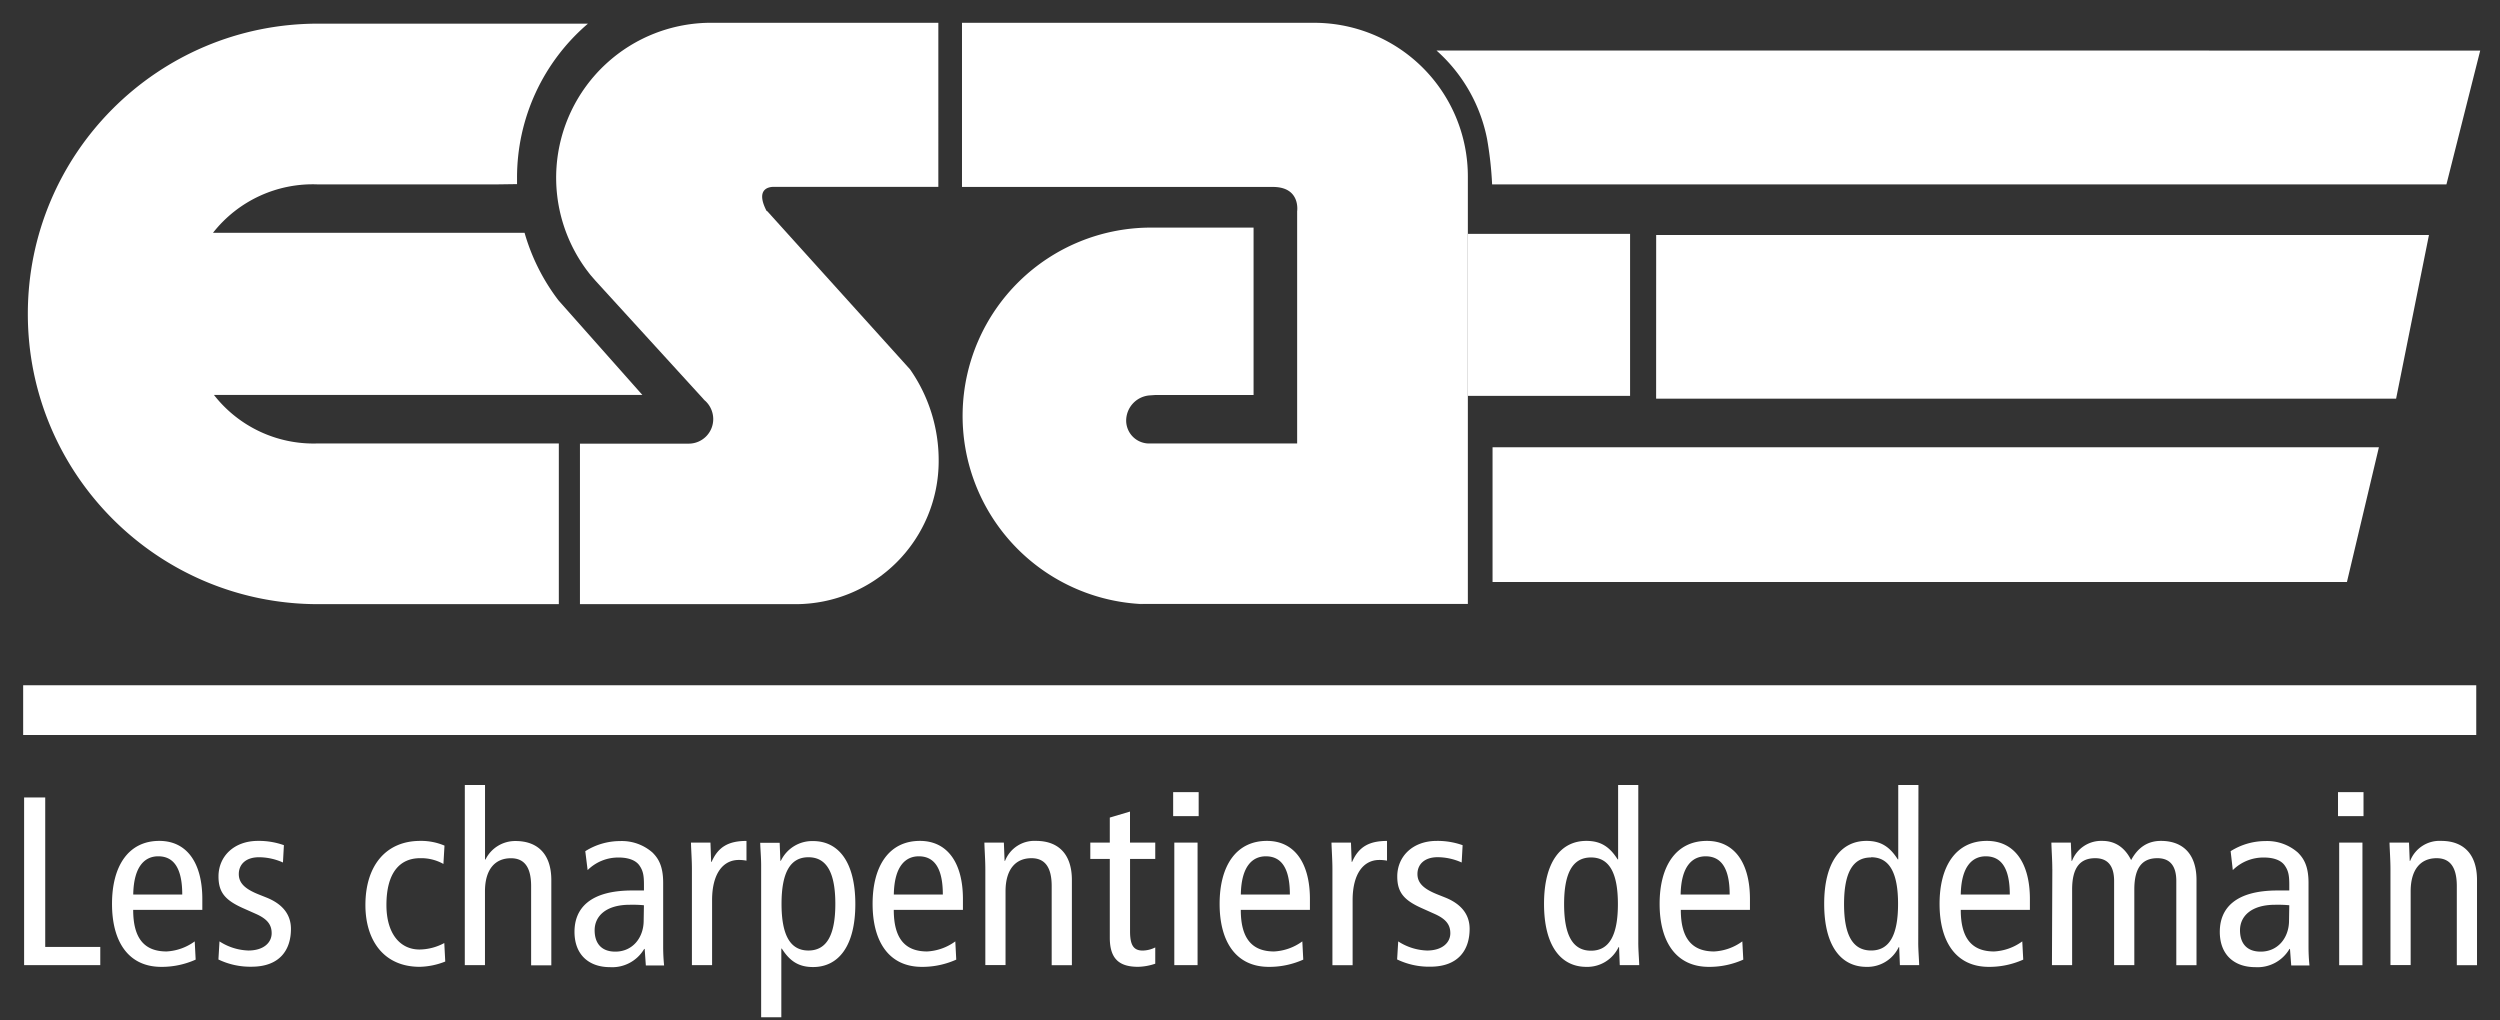 <svg xmlns="http://www.w3.org/2000/svg" width="98" height="40" viewBox="0 0 98 40"><rect x="0" y="0" width="98" height="40" fill="#333333" stroke="none"/><g fill="none" fill-rule="evenodd"><path stroke="#FFF" stroke-width="1.95" d="M.908 27.837h96.161"/><path fill="#FFF" fill-rule="nonzero" d="M58.508 22.814H92l1.253-5.282H58.508v5.282zM56.31 1.98a6.25 6.25 0 0 1 1.983 3.466c.104.59.17 1.185.198 1.783H95.9l1.324-5.246L56.31 1.98zm8.61 13.649h29.007l1.288-6.416H64.922l-.002 6.416zM30.085 8.286l-.039-.024c-.515-1.007.31-.936.31-.936h6.427V.893H27.9a6.073 6.073 0 0 0-4.741 9.9l.185.213 4.275 4.684a.977.977 0 0 1 .34.741.962.962 0 0 1-.961.96h-4.264v6.292h8.457a5.611 5.611 0 0 0 5.605-5.611 6.216 6.216 0 0 0-1.123-3.594l-5.589-6.192z"/><path fill="#FFF" fill-rule="nonzero" d="M27.653 15.72l-.03-.032a.945.945 0 0 0-.081-.072l.111.103zM8.39 15.482h16.791l-3.288-3.707a7.971 7.971 0 0 1-1.33-2.65H8.35a4.972 4.972 0 0 1 4.121-1.896h6.95l.847-.012v-.253a7.93 7.93 0 0 1 2.78-6.037H12.47C6.185.927 1.091 6.02 1.091 12.305S6.185 23.683 12.47 23.683h9.436v-6.3H12.47a4.951 4.951 0 0 1-4.082-1.9zM51.408.895H37.71v6.433h12.185c1.1 0 .953.954.953.954v9.102H45.09a.9.9 0 0 1-.944-.886.995.995 0 0 1 .944-1l.2-.014h3.85V8.922h-4.069a7.383 7.383 0 0 0-.406 14.752H57.54V6.948A6.023 6.023 0 0 0 51.41.895z"/><path fill="#FFF" fill-rule="nonzero" d="M57.544 9.168h6.355v6.349h-6.355zM44.817 23.683l-.154-.01h-.08zM.945 31.26h.828v5.859h2.158v.715H.945zm4.276 4.407c0 1.113.434 1.63 1.309 1.63a2.052 2.052 0 0 0 1.103-.395l.037.715c-.424.19-.883.287-1.348.284-1.271 0-1.931-.962-1.931-2.47 0-1.506.66-2.468 1.854-2.468 1.084 0 1.686.867 1.686 2.28v.424h-2.71zm1.923-.602c0-1-.312-1.498-.942-1.498-.508 0-.96.37-.979 1.498h1.92zm1.46 1.837a2.2 2.2 0 0 0 1.131.358c.603 0 .914-.312.914-.679 0-.33-.169-.556-.612-.754l-.53-.236c-.688-.311-.942-.62-.942-1.234 0-.792.612-1.394 1.546-1.394.347-.005.692.052 1.018.168l-.037.679a2.32 2.32 0 0 0-.94-.206c-.519 0-.791.282-.791.66 0 .378.283.603.81.81l.283.113c.584.236.951.63.951 1.226 0 .828-.443 1.482-1.546 1.482a2.877 2.877 0 0 1-1.297-.283l.042-.71zm8.778-3.035a1.778 1.778 0 0 0-.914-.226c-.773 0-1.32.538-1.32 1.837 0 1.112.528 1.743 1.298 1.743a2.09 2.09 0 0 0 .97-.254l.038.725a2.855 2.855 0 0 1-1 .207c-1.432 0-2.13-1.064-2.13-2.42 0-1.556.811-2.516 2.15-2.516.326-.005.65.058.95.185l-.042.72zm.839-3.095h.792v2.921h.018c.22-.448.678-.73 1.178-.725.837 0 1.403.48 1.403 1.535v3.337h-.792v-3.105c0-.764-.283-1.092-.791-1.092-.621 0-1.018.434-1.018 1.298v2.891h-.791l.001-7.06zm4.722 2.595a2.556 2.556 0 0 1 1.357-.397 1.82 1.82 0 0 1 1.28.452c.208.208.416.5.416 1.178v2.506c0 .247.012.495.037.741h-.716l-.046-.65h-.018c-.278.474-.8.751-1.348.715-.792 0-1.385-.461-1.385-1.385 0-.923.612-1.62 2.262-1.62h.461v-.217c0-.357-.028-.556-.185-.773-.158-.216-.471-.302-.8-.302a1.7 1.7 0 0 0-1.223.493l-.092-.741zm2.298 2.119a4.712 4.712 0 0 0-.556-.019c-.927 0-1.375.443-1.375 1 0 .507.263.837.81.837.688 0 1.112-.556 1.112-1.216l.01-.602zm1.882-1.42c0-.349-.028-.697-.037-1.037h.764l.027.755h.019c.254-.584.66-.82 1.366-.82v.774c-.1-.02-.2-.029-.302-.028-.612 0-1.046.528-1.046 1.574v2.55h-.791v-3.768zm2.714-.143c0-.293-.028-.593-.037-.886h.763l.028.706h.019a1.36 1.36 0 0 1 1.262-.773c.99 0 1.657.81 1.657 2.47 0 1.658-.669 2.468-1.657 2.468-.547 0-.904-.216-1.225-.724h-.019v2.693h-.791v-5.954zm1.853 3.337c.725 0 1.055-.621 1.055-1.828s-.33-1.828-1.055-1.828c-.724 0-1.054.621-1.054 1.828s.33 1.828 1.054 1.828zm3.346-1.593c0 1.113.434 1.63 1.31 1.63a2.05 2.05 0 0 0 1.102-.395l.037.715c-.424.19-.883.287-1.347.284-1.272 0-1.932-.962-1.932-2.47 0-1.506.66-2.468 1.854-2.468 1.084 0 1.687.867 1.687 2.28v.424h-2.71zm1.923-.602c0-1-.312-1.498-.942-1.498-.508 0-.96.37-.979 1.498h1.92zm1.666-.999c0-.349-.028-.697-.037-1.037h.764l.028.716h.018a1.235 1.235 0 0 1 1.216-.782c.838 0 1.404.48 1.404 1.536v3.337h-.792v-3.101c0-.764-.284-1.094-.792-1.094-.62 0-1.017.434-1.017 1.298v2.892h-.792v-3.765zm6.661 3.711a2.224 2.224 0 0 1-.67.122c-.724 0-1.112-.293-1.112-1.14v-3.088h-.764v-.642h.764v-.98l.792-.236v1.216h.99v.642h-.988v2.836c0 .547.14.755.498.755.17-.004.338-.046.49-.123v.638zm1.702-5.784h-1v-.941h1v.941zm-.955 1.036h.912v4.805h-.912V33.03zm2.606 2.638c0 1.113.434 1.63 1.309 1.63a2.05 2.05 0 0 0 1.103-.395l.037.715c-.424.19-.884.287-1.348.284-1.272 0-1.931-.962-1.931-2.47 0-1.506.66-2.468 1.853-2.468 1.083 0 1.687.867 1.687 2.28v.424h-2.71zm1.924-.602c0-1-.311-1.498-.942-1.498-.51 0-.962.37-.98 1.498h1.922zm1.668-.999c0-.349-.027-.697-.037-1.037h.764l.028.755h.018c.254-.584.66-.82 1.367-.82v.774c-.1-.02-.201-.029-.302-.028-.612 0-1.046.528-1.046 1.574v2.55h-.792v-3.768zm2.579 2.836c.336.22.727.344 1.129.358.602 0 .914-.312.914-.679 0-.33-.169-.556-.612-.754l-.526-.236c-.688-.311-.942-.62-.942-1.234 0-.792.612-1.394 1.544-1.394.347-.005.691.052 1.018.168l-.037.679a2.323 2.323 0 0 0-.942-.208c-.517 0-.792.282-.792.66 0 .378.284.603.81.81l.284.113c.584.236.951.63.951 1.226 0 .828-.443 1.483-1.544 1.483a2.877 2.877 0 0 1-1.298-.284l.043-.708zm9.411.046c0 .293.028.593.037.886h-.763l-.028-.706h-.019a1.359 1.359 0 0 1-1.262.773c-.99 0-1.66-.81-1.66-2.47 0-1.658.67-2.468 1.66-2.468.547 0 .905.217 1.225.725h.019v-2.916h.791v6.176zm-1.853-3.336c-.725 0-1.055.62-1.055 1.827 0 1.207.33 1.828 1.055 1.828.724 0 1.054-.62 1.054-1.828 0-1.206-.33-1.827-1.054-1.827zm3.52 2.055c0 1.113.434 1.63 1.31 1.63a2.05 2.05 0 0 0 1.101-.395l.038.715c-.424.19-.884.287-1.348.284-1.272 0-1.932-.962-1.932-2.47 0-1.506.66-2.468 1.854-2.468 1.083 0 1.687.867 1.687 2.28v.424h-2.71zm1.915-.602c0-1-.312-1.498-.942-1.498-.508 0-.96.37-.98 1.498h1.922zm7.392 1.883c0 .293.028.593.037.886h-.756l-.028-.706h-.018a1.359 1.359 0 0 1-1.263.773c-.99 0-1.659-.81-1.659-2.47 0-1.658.67-2.468 1.66-2.468.546 0 .904.217 1.225.725h.018v-2.916h.792l-.008 6.176zm-1.853-3.336c-.725 0-1.055.62-1.055 1.827 0 1.207.335 1.82 1.062 1.82.727 0 1.055-.62 1.055-1.827 0-1.207-.33-1.828-1.055-1.828l-.007.008zm3.52 2.055c0 1.113.434 1.63 1.31 1.63a2.05 2.05 0 0 0 1.101-.395l.038.715c-.424.19-.884.287-1.348.284-1.272 0-1.932-.962-1.932-2.47 0-1.506.66-2.468 1.854-2.468 1.083 0 1.687.867 1.687 2.28v.424h-2.71zm1.922-.602c0-1-.311-1.498-.942-1.498-.508 0-.96.37-.98 1.498h1.922zm1.666-.999c0-.349-.027-.697-.036-1.037h.763l.028.716h.019a1.223 1.223 0 0 1 1.186-.782c.508 0 .886.263 1.13.752.255-.47.624-.752 1.169-.752.828 0 1.394.48 1.394 1.536v3.337h-.792v-3.3c0-.611-.263-.895-.741-.895-.584 0-.905.358-.905 1.226v2.965h-.792v-3.295c0-.612-.263-.896-.741-.896-.584 0-.905.358-.905 1.226v2.965h-.791l.015-3.766zm6.99-.699a2.554 2.554 0 0 1 1.358-.397c.47-.02.928.142 1.28.452.208.208.416.5.416 1.178v2.506c0 .247.012.495.037.741h-.715l-.049-.65h-.018a1.45 1.45 0 0 1-1.348.715c-.791 0-1.385-.461-1.385-1.385 0-.923.612-1.62 2.262-1.62h.462v-.217c0-.357-.028-.556-.186-.773-.157-.216-.47-.302-.8-.302a1.7 1.7 0 0 0-1.228.493l-.085-.741zm2.3 2.119a4.716 4.716 0 0 0-.557-.019c-.926 0-1.375.443-1.375 1 0 .507.263.837.81.837.688 0 1.112-.556 1.112-1.216l.01-.602zm2.91-3.493h-1v-.941h1v.941zm-.954 1.036h.912v4.805h-.912V33.03zm2.01 1.037c0-.349-.027-.697-.037-1.037h.764l.028.716h.018a1.235 1.235 0 0 1 1.217-.782c.837 0 1.403.48 1.403 1.536v3.337h-.792v-3.101c0-.764-.282-1.094-.791-1.094-.621 0-1.018.434-1.018 1.298v2.892h-.792v-3.765z"/></g></svg>